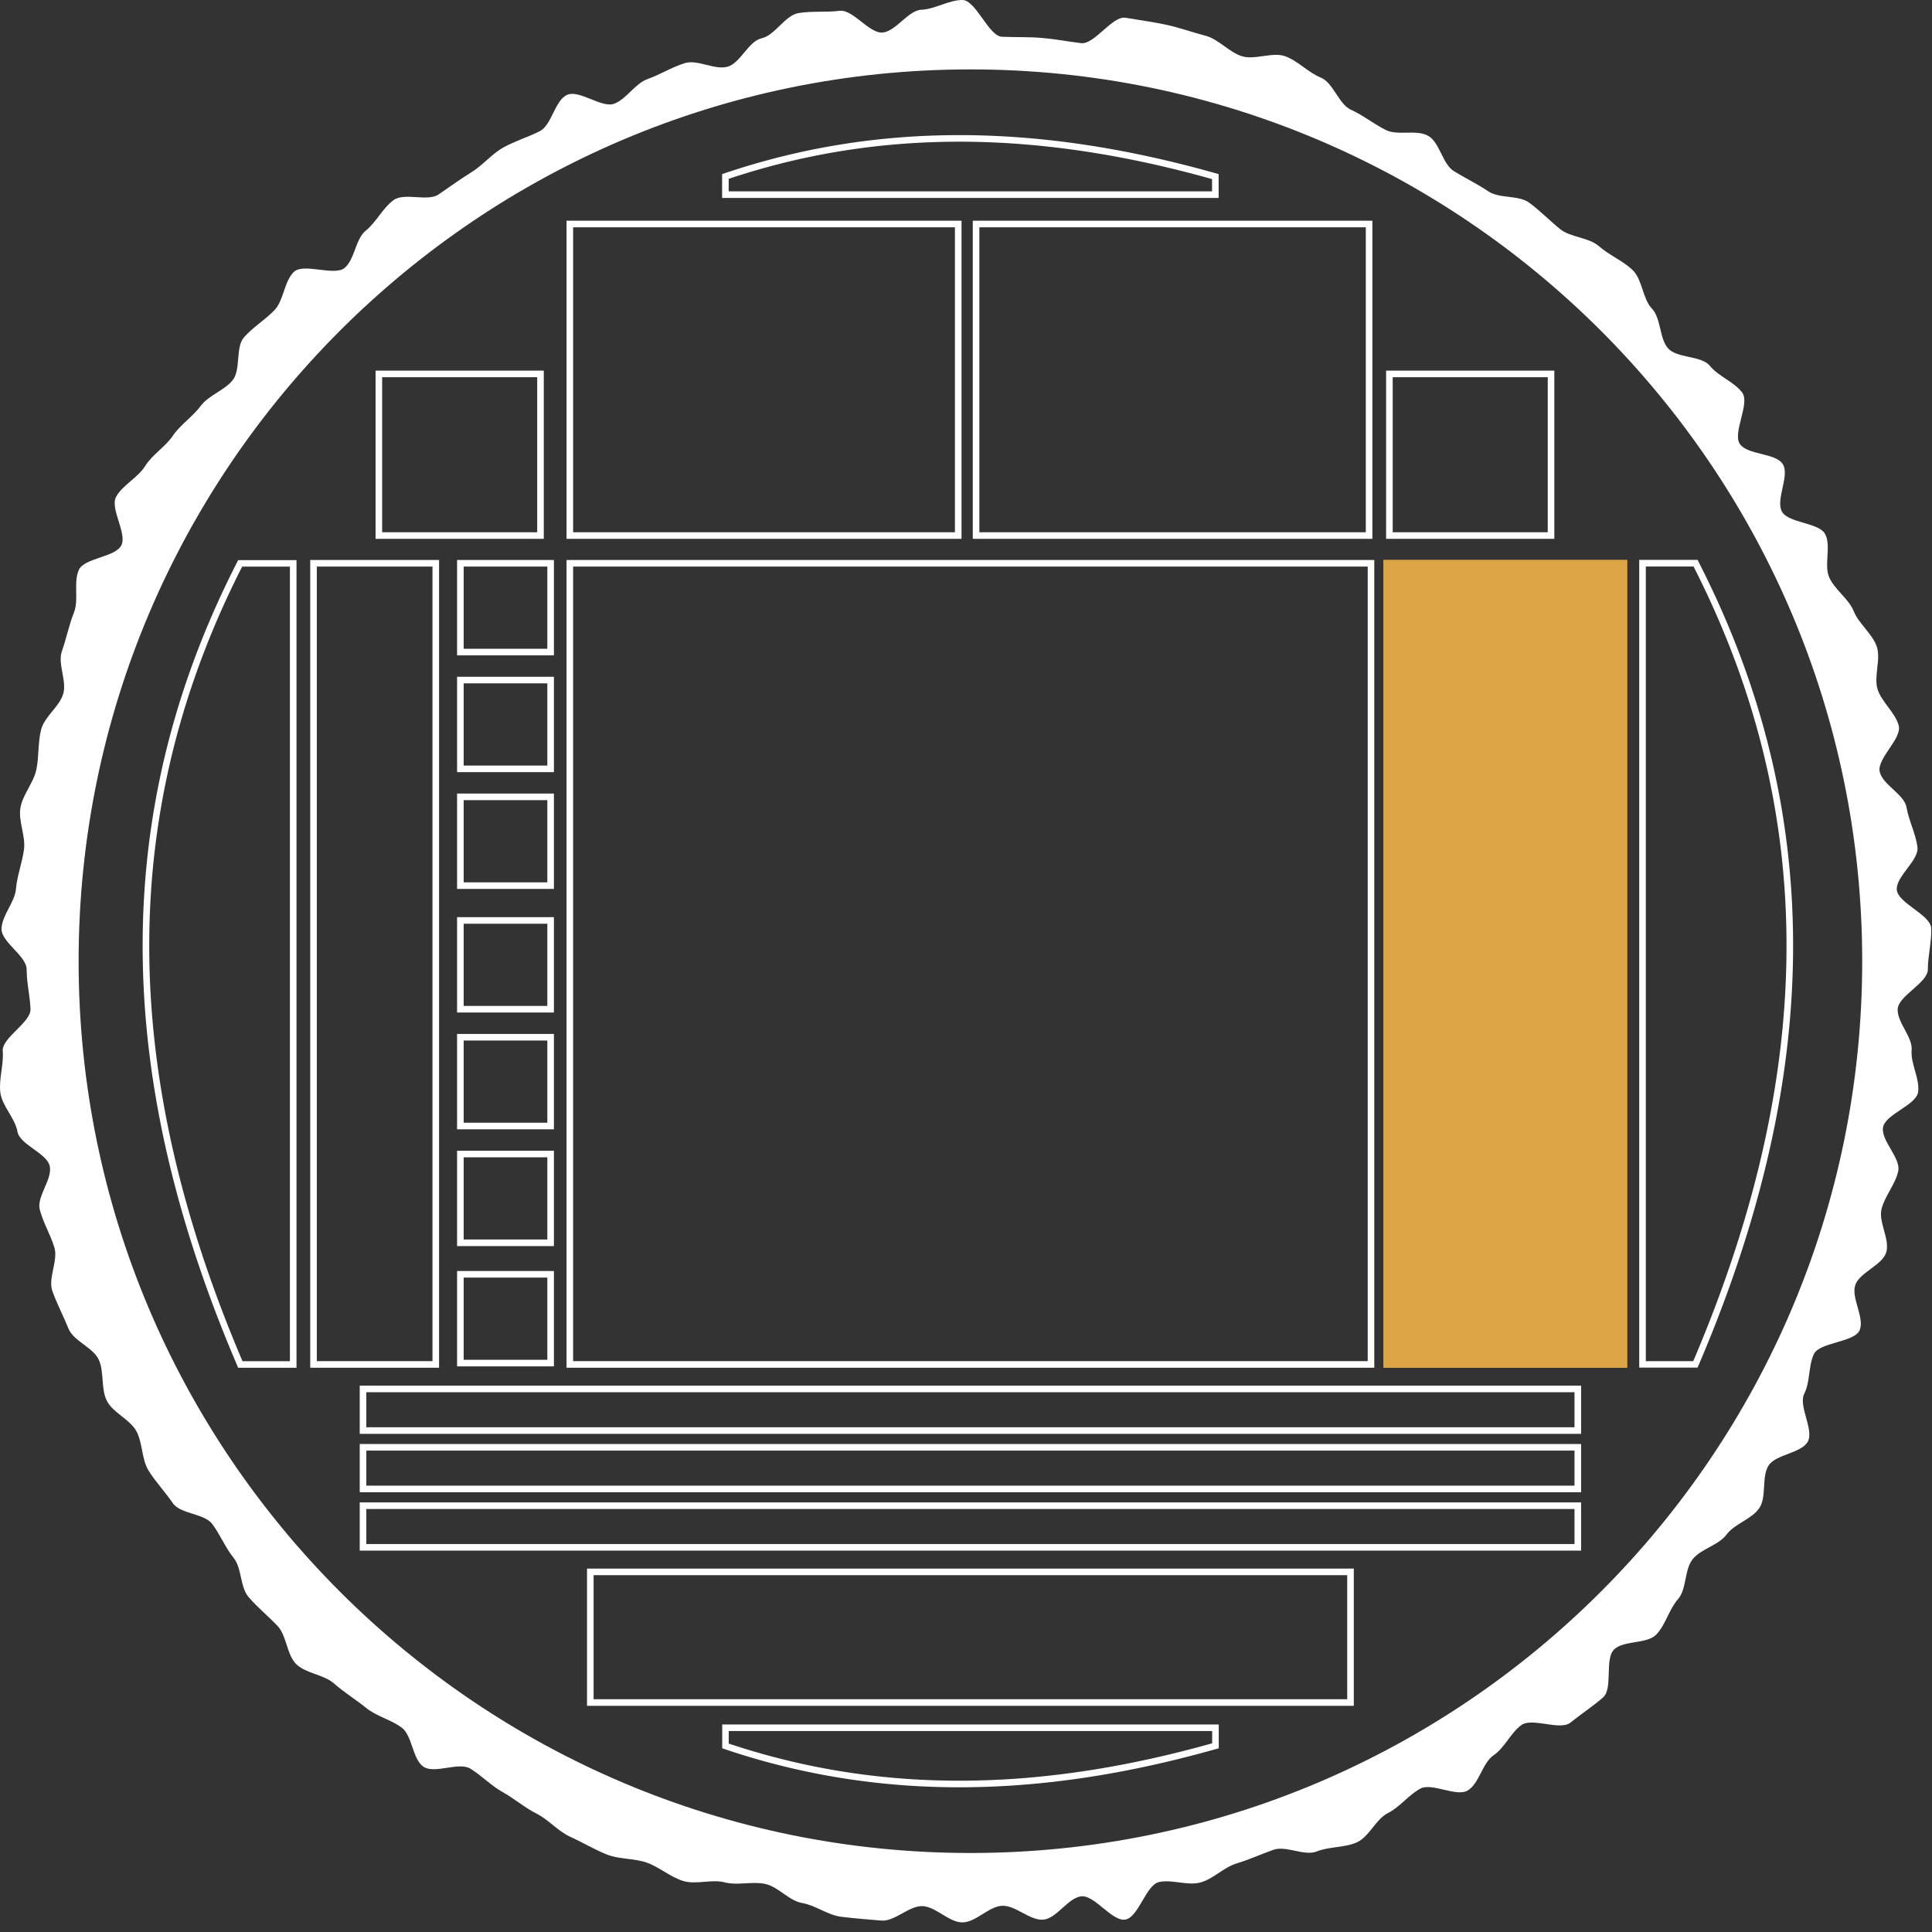 <?xml version="1.0" encoding="UTF-8" standalone="no"?><!DOCTYPE svg PUBLIC "-//W3C//DTD SVG 1.1//EN" "http://www.w3.org/Graphics/SVG/1.1/DTD/svg11.dtd"><svg width="100%" height="100%" viewBox="0 0 154 154" version="1.1" xmlns="http://www.w3.org/2000/svg" xmlns:xlink="http://www.w3.org/1999/xlink" xml:space="preserve" xmlns:serif="http://www.serif.com/" style="fill-rule:evenodd;clip-rule:evenodd;stroke-linejoin:round;stroke-miterlimit:2;"><rect x="0" y="0" width="154" height="154" fill="#333333" stroke="none"/><g><path d="M153.669,77.272c0,1.078 -2.36,2.101 -2.405,3.168c-0.045,1.078 1.202,2.208 1.113,3.273c-0.09,1.074 0.655,2.255 0.52,3.316c-0.135,1.068 -2.621,1.776 -2.8,2.83c-0.181,1.062 1.434,2.445 1.21,3.491c-0.226,1.052 -1.057,1.966 -1.326,3.002c-0.27,1.041 0.683,2.449 0.37,3.473c-0.315,1.029 -2.106,1.587 -2.463,2.596c-0.358,1.014 0.751,2.601 0.351,3.594c-0.401,0.998 -3.22,0.958 -3.662,1.934c-0.443,0.979 -0.279,2.199 -0.762,3.155c-0.485,0.96 0.804,2.877 0.281,3.812c-0.525,0.938 -2.57,1.005 -3.133,1.917c-0.564,0.914 -0.127,2.487 -0.728,3.375c-0.602,0.889 -1.975,1.252 -2.613,2.113c-0.64,0.863 -2.021,1.123 -2.695,1.956c-0.676,0.835 -0.468,2.392 -1.177,3.197c-0.709,0.805 -0.983,2.039 -1.725,2.814c-0.743,0.775 -2.589,0.448 -3.364,1.19c-0.774,0.743 -0.074,3.114 -0.88,3.824c-0.804,0.709 -1.764,1.329 -2.599,2.004c-0.833,0.674 -3.06,-0.434 -3.922,0.205c-0.862,0.638 -1.322,1.805 -2.211,2.408c-0.888,0.601 -1.132,2.231 -2.046,2.794c-0.912,0.563 -2.874,-0.656 -3.812,-0.131c-0.934,0.523 -1.613,1.462 -2.573,1.947c-0.956,0.483 -1.478,1.879 -2.457,2.322c-0.976,0.442 -2.202,0.327 -3.2,0.728c-0.993,0.399 -2.442,-0.489 -3.456,-0.131c-1.009,0.357 -1.937,0.785 -2.966,1.099c-1.023,0.313 -1.834,1.24 -2.875,1.51c-1.036,0.269 -2.221,-0.266 -3.273,-0.04c-1.046,0.224 -1.632,2.813 -2.693,2.993c-1.055,0.18 -2.454,-1.987 -3.523,-1.852c-1.06,0.135 -1.943,1.768 -3.016,1.858c-1.065,0.09 -2.199,-1.15 -3.276,-1.105c-1.068,0.044 -2.094,1.323 -3.173,1.323c-1.077,0 -2.105,-1.25 -3.172,-1.295c-1.078,-0.045 -2.216,1.24 -3.281,1.15c-1.074,-0.09 -2.157,-0.17 -3.218,-0.304c-1.068,-0.135 -2.037,-0.913 -3.091,-1.093c-1.062,-0.18 -1.905,-1.299 -2.951,-1.523c-1.052,-0.226 -2.201,0.143 -3.236,-0.126c-1.042,-0.27 -2.28,0.203 -3.304,-0.11c-1.028,-0.314 -1.893,-1.106 -2.903,-1.463c-1.014,-0.358 -2.198,-0.251 -3.192,-0.651c-0.997,-0.401 -1.929,-0.965 -2.905,-1.407c-0.979,-0.443 -1.721,-1.358 -2.677,-1.841c-0.959,-0.484 -1.77,-1.194 -2.704,-1.717c-0.938,-0.525 -1.677,-1.314 -2.589,-1.876c-0.914,-0.564 -2.844,0.449 -3.732,-0.152c-0.889,-0.602 -0.879,-2.482 -1.74,-3.12c-0.863,-0.64 -2,-0.895 -2.834,-1.57c-0.835,-0.675 -1.757,-1.24 -2.563,-1.949c-0.804,-0.71 -2.22,-0.785 -2.994,-1.527c-0.774,-0.743 -0.765,-2.291 -1.508,-3.065c-0.742,-0.775 -1.574,-1.461 -2.283,-2.267c-0.709,-0.804 -0.539,-2.319 -1.213,-3.154c-0.675,-0.834 -1.057,-1.826 -1.696,-2.688c-0.638,-0.862 -2.551,-0.787 -3.154,-1.677c-0.601,-0.887 -1.368,-1.681 -1.932,-2.595c-0.563,-0.913 -0.456,-2.22 -0.98,-3.157c-0.524,-0.935 -1.858,-1.444 -2.343,-2.403c-0.483,-0.956 -0.197,-2.289 -0.64,-3.268c-0.442,-0.975 -2.015,-1.486 -2.416,-2.483c-0.4,-0.994 -0.93,-1.988 -1.288,-3.001c-0.357,-1.01 0.479,-2.436 0.165,-3.465c-0.313,-1.023 -0.895,-1.975 -1.165,-3.016c-0.269,-1.036 1.019,-2.416 0.794,-3.468c-0.225,-1.046 -2.398,-1.703 -2.579,-2.765c-0.179,-1.054 -1.223,-2.028 -1.359,-3.097c-0.134,-1.06 0.281,-2.234 0.191,-3.308c-0.089,-1.065 2.259,-2.277 2.214,-3.354c-0.045,-1.067 -0.308,-2.079 -0.308,-3.157c0,-1.078 -2.049,-2.187 -2.005,-3.254c0.046,-1.076 1.066,-2.103 1.155,-3.168c0.09,-1.074 0.505,-2.098 0.64,-3.158c0.135,-1.069 -0.465,-2.242 -0.286,-3.296c0.181,-1.061 1.042,-1.989 1.267,-3.035c0.225,-1.052 0.116,-2.175 0.385,-3.21c0.27,-1.042 1.443,-1.807 1.756,-2.831c0.315,-1.028 -0.459,-2.4 -0.103,-3.409c0.358,-1.014 0.566,-2.101 0.965,-3.094c0.401,-0.998 -0.059,-2.406 0.383,-3.382c0.443,-0.979 2.906,-1.007 3.389,-1.964c0.484,-0.959 -0.934,-2.945 -0.41,-3.881c0.525,-0.937 1.739,-1.52 2.302,-2.432c0.564,-0.914 1.613,-1.535 2.214,-2.423c0.602,-0.889 1.578,-1.508 2.216,-2.37c0.639,-0.863 1.878,-1.225 2.552,-2.059c0.675,-0.834 0.202,-2.621 0.911,-3.426c0.71,-0.805 1.683,-1.386 2.425,-2.16c0.743,-0.775 0.77,-2.305 1.545,-3.047c0.774,-0.743 3.258,0.378 4.064,-0.331c0.805,-0.709 0.837,-2.288 1.672,-2.962c0.834,-0.675 1.34,-1.785 2.203,-2.424c0.862,-0.638 2.71,0.144 3.599,-0.458c0.888,-0.601 1.709,-1.21 2.623,-1.774c0.912,-0.564 1.594,-1.439 2.531,-1.964c0.935,-0.523 1.95,-0.818 2.909,-1.303c0.956,-0.483 1.196,-2.452 2.175,-2.895c0.976,-0.442 2.782,1.099 3.78,0.698c0.993,-0.399 1.638,-1.606 2.652,-1.964c1.01,-0.357 1.926,-0.949 2.954,-1.263c1.024,-0.313 2.347,0.56 3.388,0.29c1.035,-0.269 1.686,-2.047 2.738,-2.273c1.046,-0.224 1.866,-1.825 2.928,-2.005c1.054,-0.18 2.217,-0.049 3.285,-0.184c1.06,-0.135 2.352,1.822 3.426,1.732c1.065,-0.09 2.032,-1.773 3.109,-1.818c1.067,-0.045 2.172,-0.775 3.249,-0.775c1.079,0 2.093,2.887 3.16,2.931c1.077,0.046 2.098,0.001 3.163,0.091c1.074,0.09 2.075,0.284 3.136,0.418c1.068,0.136 2.495,-2.202 3.549,-2.023c1.061,0.182 2.177,0.327 3.222,0.552c1.053,0.225 2.115,0.61 3.15,0.879c1.042,0.27 1.889,1.324 2.913,1.637c1.029,0.314 2.418,-0.362 3.428,-0.006c1.014,0.359 1.852,1.306 2.846,1.705c0.997,0.401 1.432,2.123 2.408,2.564c0.979,0.444 1.807,1.125 2.763,1.608c0.96,0.484 2.449,-0.058 3.384,0.466c0.938,0.524 1.144,2.256 2.057,2.819c0.914,0.564 1.853,1.008 2.74,1.609c0.889,0.602 2.415,0.276 3.277,0.914c0.863,0.64 1.619,1.423 2.453,2.097c0.835,0.675 2.286,0.653 3.091,1.362c0.805,0.709 1.914,1.162 2.689,1.905c0.775,0.743 0.792,2.294 1.534,3.069c0.743,0.774 0.58,2.365 1.289,3.17c0.709,0.805 2.659,0.561 3.334,1.396c0.674,0.834 1.939,1.272 2.578,2.135c0.638,0.862 -0.792,3.202 -0.19,4.091c0.601,0.888 2.863,0.702 3.427,1.616c0.563,0.913 -0.597,2.839 -0.072,3.776c0.524,0.935 2.971,0.853 3.455,1.812c0.483,0.957 -0.124,2.465 0.319,3.444c0.442,0.976 1.548,1.688 1.949,2.685c0.399,0.993 1.471,1.786 1.83,2.8c0.356,1.009 -0.247,2.381 0.067,3.41c0.314,1.023 1.419,1.865 1.689,2.906c0.27,1.036 -1.743,2.621 -1.517,3.673c0.224,1.046 1.961,1.794 2.141,2.855c0.18,1.054 0.733,2.088 0.869,3.157c0.134,1.06 -1.736,2.334 -1.646,3.407c0.09,1.065 2.697,1.985 2.742,3.061c0.045,1.068 -0.268,2.203 -0.268,3.281Zm-76.317,-71.74c39.233,0 71.085,31.852 71.085,71.085c0,39.233 -31.852,71.085 -71.085,71.085c-39.233,0 -71.085,-31.852 -71.085,-71.085c0,-39.233 31.852,-71.085 71.085,-71.085Z" style="fill:#fff;"/><path d="M109.545,109.022l-64.386,0l0,-64.385l64.386,0l0,64.385Zm-63.861,-63.86l0,63.335l63.336,0l0,-63.335l-63.336,0Z" style="fill:#fff;"/><path d="M126.03,114.292l-97.356,0l0,-3.844l97.356,0l0,3.844Zm-96.831,-3.319l0,2.794l96.306,0l0,-2.794l-96.306,0Z" style="fill:#fff;"/><path d="M126.03,118.946l-97.356,0l0,-3.844l97.356,0l0,3.844Zm-96.831,-3.319l0,2.794l96.306,0l0,-2.794l-96.306,0Z" style="fill:#fff;"/><path d="M126.03,123.6l-97.356,0l0,-3.843l97.356,0l0,3.843Zm-96.831,-3.318l0,2.793l96.306,0l0,-2.793l-96.306,0Z" style="fill:#fff;"/><path d="M107.912,135.971l-61.121,0l0,-10.939l61.121,0l0,10.939Zm-60.596,-10.414l0,9.889l60.071,0l0,-9.889l-60.071,0Z" style="fill:#fff;"/><path d="M76.643,42.951l-31.484,0l0,-25.358l31.484,0l0,25.358Zm-30.959,-24.833l0,24.308l30.434,0l0,-24.308l-30.434,0Z" style="fill:#fff;"/><path d="M109.393,42.951l-31.852,0l0,-25.358l31.852,0l0,25.358Zm-31.327,-24.833l0,24.308l30.802,0l0,-24.308l-30.802,0Z" style="fill:#fff;"/><rect x="110.278" y="44.637" width="19.423" height="64.385" style="fill:#dda446;"/><path d="M129.701,109.022l-19.423,0l0,-64.385l19.423,0l0,64.385Zm-18.898,-63.86l0,63.335l18.373,0l0,-63.335l-18.373,0Z" style="fill:#dda446;"/><path d="M34.998,109.022l-10.269,0l0,-64.385l10.269,0l0,64.385Zm-9.744,-63.86l0,63.335l9.219,0l0,-63.335l-9.219,0Z" style="fill:#fff;"/><path d="M44.153,52.239l-7.719,0l0,-7.602l7.719,0l0,7.602Zm-7.194,-7.077l0,6.552l6.669,0l0,-6.552l-6.669,0Z" style="fill:#fff;"/><path d="M44.153,61.548l-7.719,0l0,-7.602l7.719,0l0,7.602Zm-7.194,-7.077l0,6.552l6.669,0l0,-6.552l-6.669,0Z" style="fill:#fff;"/><path d="M44.153,70.856l-7.719,0l0,-7.601l7.719,0l0,7.601Zm-7.194,-7.076l0,6.551l6.669,0l0,-6.551l-6.669,0Z" style="fill:#fff;"/><path d="M44.153,80.708l-7.719,0l0,-7.602l7.719,0l0,7.602Zm-7.194,-7.077l0,6.552l6.669,0l0,-6.552l-6.669,0Z" style="fill:#fff;"/><path d="M44.153,90.017l-7.719,0l0,-7.602l7.719,0l0,7.602Zm-7.194,-7.077l0,6.552l6.669,0l0,-6.552l-6.669,0Z" style="fill:#fff;"/><path d="M44.153,99.326l-7.719,0l0,-7.602l7.719,0l0,7.602Zm-7.194,-7.077l0,6.552l6.669,0l0,-6.552l-6.669,0Z" style="fill:#fff;"/><path d="M44.153,108.914l-7.719,0l0,-7.602l7.719,0l0,7.602Zm-7.194,-7.077l0,6.552l6.669,0l0,-6.552l-6.669,0Z" style="fill:#fff;"/><path d="M23.634,109.022l-4.651,0l-0.107,-0.251l-0.107,-0.252l-0.106,-0.251l-0.106,-0.252l-0.105,-0.251l-0.104,-0.252l-0.104,-0.251l-0.103,-0.252l-0.102,-0.251l-0.101,-0.252l-0.101,-0.251l-0.1,-0.252l-0.1,-0.251l-0.098,-0.252l-0.098,-0.251l-0.098,-0.252l-0.096,-0.251l-0.096,-0.252l-0.095,-0.251l-0.095,-0.252l-0.093,-0.251l-0.093,-0.252l-0.093,-0.251l-0.091,-0.252l-0.091,-0.251l-0.09,-0.252l-0.089,-0.251l-0.089,-0.252l-0.088,-0.251l-0.087,-0.252l-0.087,-0.251l-0.085,-0.252l-0.085,-0.251l-0.085,-0.252l-0.083,-0.251l-0.083,-0.252l-0.082,-0.251l-0.081,-0.252l-0.081,-0.251l-0.079,-0.252l-0.079,-0.251l-0.079,-0.252l-0.077,-0.251l-0.077,-0.252l-0.076,-0.251l-0.075,-0.252l-0.074,-0.251l-0.074,-0.252l-0.073,-0.251l-0.072,-0.252l-0.071,-0.251l-0.071,-0.252l-0.07,-0.251l-0.069,-0.252l-0.068,-0.251l-0.067,-0.252l-0.067,-0.251l-0.066,-0.252l-0.065,-0.251l-0.064,-0.252l-0.064,-0.251l-0.062,-0.252l-0.062,-0.251l-0.061,-0.252l-0.061,-0.251l-0.059,-0.252l-0.059,-0.251l-0.058,-0.252l-0.057,-0.251l-0.056,-0.252l-0.056,-0.251l-0.054,-0.252l-0.054,-0.251l-0.053,-0.252l-0.052,-0.251l-0.052,-0.252l-0.05,-0.252l-0.05,-0.251l-0.049,-0.252l-0.048,-0.251l-0.047,-0.252l-0.046,-0.251l-0.046,-0.252l-0.044,-0.251l-0.044,-0.252l-0.043,-0.251l-0.042,-0.252l-0.042,-0.251l-0.04,-0.252l-0.04,-0.251l-0.039,-0.252l-0.038,-0.251l-0.037,-0.252l-0.036,-0.251l-0.035,-0.252l-0.035,-0.251l-0.033,-0.252l-0.033,-0.251l-0.032,-0.252l-0.031,-0.251l-0.03,-0.252l-0.029,-0.251l-0.029,-0.252l-0.027,-0.251l-0.027,-0.252l-0.025,-0.251l-0.025,-0.252l-0.024,-0.251l-0.023,-0.252l-0.022,-0.251l-0.022,-0.252l-0.02,-0.251l-0.02,-0.252l-0.018,-0.251l-0.018,-0.252l-0.017,-0.251l-0.016,-0.252l-0.015,-0.251l-0.014,-0.252l-0.013,-0.251l-0.012,-0.252l-0.011,-0.251l-0.011,-0.252l-0.009,-0.251l-0.009,-0.252l-0.008,-0.251l-0.006,-0.252l-0.006,-0.251l-0.005,-0.252l-0.004,-0.251l-0.003,-0.252l-0.002,-0.251l-0.001,-0.252l-0.001,-0.251l0.001,-0.252l0.002,-0.251l0.002,-0.252l0.004,-0.251l0.004,-0.252l0.006,-0.251l0.006,-0.252l0.007,-0.251l0.009,-0.252l0.009,-0.251l0.01,-0.252l0.011,-0.251l0.013,-0.252l0.013,-0.251l0.014,-0.252l0.015,-0.251l0.016,-0.252l0.017,-0.251l0.018,-0.252l0.019,-0.251l0.019,-0.252l0.021,-0.251l0.022,-0.252l0.023,-0.251l0.024,-0.252l0.025,-0.251l0.026,-0.252l0.026,-0.251l0.028,-0.252l0.029,-0.251l0.03,-0.252l0.031,-0.251l0.031,-0.252l0.033,-0.251l0.034,-0.252l0.035,-0.252l0.036,-0.251l0.036,-0.252l0.038,-0.251l0.039,-0.252l0.04,-0.251l0.041,-0.252l0.042,-0.251l0.043,-0.252l0.044,-0.251l0.045,-0.252l0.046,-0.251l0.047,-0.252l0.048,-0.251l0.049,-0.252l0.05,-0.251l0.052,-0.252l0.052,-0.251l0.053,-0.252l0.054,-0.251l0.056,-0.252l0.056,-0.251l0.058,-0.252l0.058,-0.251l0.06,-0.252l0.061,-0.251l0.061,-0.252l0.063,-0.251l0.064,-0.252l0.065,-0.251l0.066,-0.252l0.067,-0.251l0.068,-0.252l0.069,-0.251l0.07,-0.252l0.072,-0.251l0.072,-0.252l0.074,-0.251l0.074,-0.252l0.076,-0.251l0.077,-0.252l0.077,-0.251l0.079,-0.252l0.08,-0.251l0.081,-0.252l0.083,-0.251l0.083,-0.252l0.084,-0.251l0.086,-0.252l0.087,-0.251l0.087,-0.252l0.089,-0.251l0.09,-0.252l0.091,-0.251l0.092,-0.252l0.094,-0.251l0.094,-0.252l0.095,-0.251l0.097,-0.252l0.098,-0.251l0.099,-0.252l0.1,-0.251l0.101,-0.252l0.102,-0.251l0.104,-0.252l0.104,-0.251l0.106,-0.252l0.107,-0.251l0.108,-0.252l0.109,-0.251l0.11,-0.252l0.111,-0.251l0.113,-0.252l0.114,-0.251l0.114,-0.252l0.116,-0.251l0.118,-0.252l0.118,-0.251l0.119,-0.252l0.121,-0.251l0.122,-0.252l0.123,-0.251l0.124,-0.252l0.125,-0.251l0.127,-0.252l0.128,-0.251l0.128,-0.252l4.651,0l0,64.385Zm-4.329,-63.86l-0.11,0.215l-0.125,0.25l-0.125,0.249l-0.123,0.25l-0.122,0.25l-0.121,0.25l-0.12,0.249l-0.118,0.25l-0.118,0.25l-0.116,0.249l-0.115,0.25l-0.114,0.25l-0.113,0.249l-0.112,0.25l-0.111,0.25l-0.109,0.249l-0.108,0.25l-0.108,0.25l-0.106,0.249l-0.104,0.25l-0.104,0.25l-0.103,0.249l-0.101,0.25l-0.101,0.25l-0.099,0.249l-0.098,0.25l-0.097,0.249l-0.096,0.25l-0.095,0.25l-0.094,0.249l-0.092,0.25l-0.092,0.249l-0.09,0.25l-0.089,0.25l-0.088,0.249l-0.087,0.25l-0.086,0.249l-0.085,0.25l-0.084,0.249l-0.083,0.25l-0.081,0.249l-0.081,0.25l-0.079,0.249l-0.078,0.25l-0.078,0.25l-0.076,0.249l-0.075,0.25l-0.074,0.249l-0.073,0.25l-0.071,0.249l-0.071,0.25l-0.07,0.249l-0.069,0.25l-0.067,0.249l-0.067,0.25l-0.065,0.249l-0.064,0.25l-0.064,0.249l-0.062,0.249l-0.061,0.25l-0.06,0.249l-0.06,0.25l-0.058,0.249l-0.057,0.25l-0.056,0.249l-0.055,0.25l-0.053,0.249l-0.053,0.25l-0.052,0.249l-0.051,0.25l-0.05,0.249l-0.048,0.25l-0.048,0.249l-0.047,0.249l-0.046,0.25l-0.044,0.249l-0.044,0.25l-0.042,0.249l-0.042,0.25l-0.041,0.249l-0.039,0.25l-0.039,0.249l-0.037,0.25l-0.037,0.249l-0.035,0.25l-0.035,0.249l-0.033,0.249l-0.033,0.25l-0.031,0.249l-0.031,0.25l-0.03,0.249l-0.028,0.25l-0.028,0.249l-0.026,0.25l-0.026,0.249l-0.025,0.25l-0.023,0.249l-0.023,0.25l-0.022,0.249l-0.02,0.25l-0.02,0.249l-0.019,0.249l-0.018,0.25l-0.016,0.249l-0.016,0.25l-0.015,0.249l-0.014,0.25l-0.013,0.249l-0.012,0.25l-0.011,0.249l-0.01,0.25l-0.01,0.249l-0.008,0.25l-0.007,0.249l-0.006,0.25l-0.006,0.25l-0.004,0.249l-0.004,0.25l-0.002,0.249l-0.002,0.25l-0.001,0.249l0.001,0.25l0.001,0.249l0.002,0.25l0.003,0.249l0.004,0.25l0.005,0.25l0.005,0.249l0.007,0.25l0.008,0.249l0.008,0.25l0.01,0.249l0.01,0.25l0.011,0.25l0.012,0.249l0.014,0.25l0.014,0.249l0.014,0.25l0.016,0.25l0.017,0.249l0.017,0.25l0.019,0.25l0.019,0.249l0.021,0.25l0.021,0.25l0.022,0.249l0.023,0.25l0.023,0.25l0.025,0.249l0.026,0.25l0.026,0.25l0.027,0.249l0.028,0.25l0.03,0.25l0.029,0.25l0.031,0.249l0.032,0.25l0.032,0.25l0.034,0.249l0.034,0.25l0.035,0.25l0.036,0.25l0.037,0.25l0.037,0.249l0.039,0.25l0.039,0.25l0.04,0.25l0.041,0.249l0.042,0.25l0.043,0.25l0.044,0.25l0.044,0.25l0.045,0.25l0.046,0.249l0.047,0.25l0.048,0.25l0.048,0.25l0.05,0.25l0.05,0.25l0.051,0.25l0.052,0.25l0.053,0.249l0.053,0.25l0.054,0.25l0.055,0.25l0.056,0.25l0.057,0.25l0.057,0.25l0.059,0.25l0.059,0.25l0.06,0.25l0.061,0.25l0.061,0.25l0.062,0.25l0.064,0.25l0.063,0.25l0.065,0.25l0.066,0.25l0.066,0.25l0.067,0.25l0.068,0.25l0.068,0.25l0.07,0.25l0.07,0.25l0.071,0.25l0.072,0.25l0.072,0.25l0.073,0.25l0.074,0.25l0.075,0.251l0.076,0.25l0.076,0.25l0.077,0.25l0.078,0.25l0.078,0.25l0.08,0.25l0.08,0.25l0.081,0.251l0.081,0.25l0.082,0.25l0.083,0.25l0.084,0.25l0.085,0.251l0.085,0.25l0.086,0.25l0.087,0.25l0.087,0.25l0.088,0.251l0.089,0.25l0.09,0.25l0.09,0.25l0.092,0.251l0.091,0.25l0.093,0.25l0.093,0.25l0.094,0.251l0.095,0.25l0.095,0.25l0.096,0.251l0.097,0.25l0.098,0.25l0.098,0.25l0.099,0.251l0.099,0.25l0.101,0.25l0.101,0.251l0.101,0.25l0.103,0.251l0.103,0.25l0.104,0.25l0.104,0.251l0.105,0.25l0.106,0.25l0.078,0.183l3.779,0l0,-63.335l-3.804,0Z" style="fill:#fff;"/><path d="M97.141,139.356l-0.309,0.088l-0.309,0.086l-0.309,0.085l-0.31,0.085l-0.309,0.083l-0.309,0.082l-0.309,0.081l-0.309,0.079l-0.31,0.079l-0.309,0.077l-0.309,0.077l-0.309,0.075l-0.309,0.074l-0.31,0.072l-0.309,0.072l-0.309,0.07l-0.309,0.069l-0.309,0.068l-0.31,0.067l-0.309,0.065l-0.309,0.064l-0.309,0.063l-0.31,0.062l-0.309,0.061l-0.309,0.059l-0.309,0.058l-0.309,0.056l-0.31,0.056l-0.309,0.054l-0.309,0.053l-0.309,0.051l-0.309,0.05l-0.31,0.049l-0.309,0.048l-0.309,0.046l-0.309,0.045l-0.309,0.044l-0.31,0.042l-0.309,0.041l-0.309,0.039l-0.309,0.039l-0.309,0.037l-0.31,0.035l-0.309,0.034l-0.309,0.033l-0.309,0.031l-0.31,0.03l-0.309,0.028l-0.309,0.028l-0.309,0.025l-0.309,0.024l-0.31,0.023l-0.309,0.022l-0.309,0.02l-0.309,0.018l-0.309,0.017l-0.31,0.016l-0.309,0.014l-0.309,0.012l-0.309,0.011l-0.309,0.01l-0.31,0.008l-0.309,0.007l-0.309,0.005l-0.309,0.004l-0.31,0.002l-0.309,0l-0.309,-0.001l-0.309,-0.002l-0.309,-0.004l-0.31,-0.006l-0.309,-0.007l-0.309,-0.009l-0.309,-0.01l-0.309,-0.012l-0.31,-0.013l-0.309,-0.015l-0.309,-0.017l-0.309,-0.018l-0.309,-0.02l-0.31,-0.022l-0.309,-0.023l-0.309,-0.025l-0.309,-0.026l-0.31,-0.028l-0.309,-0.03l-0.309,-0.031l-0.309,-0.033l-0.309,-0.035l-0.31,-0.036l-0.309,-0.038l-0.309,-0.04l-0.309,-0.041l-0.309,-0.043l-0.31,-0.045l-0.309,-0.046l-0.309,-0.049l-0.309,-0.05l-0.309,-0.051l-0.31,-0.054l-0.309,-0.055l-0.309,-0.057l-0.309,-0.059l-0.31,-0.06l-0.309,-0.062l-0.309,-0.064l-0.309,-0.066l-0.309,-0.068l-0.31,-0.069l-0.309,-0.071l-0.309,-0.073l-0.309,-0.075l-0.309,-0.077l-0.31,-0.078l-0.309,-0.08l-0.309,-0.082l-0.309,-0.084l-0.309,-0.086l-0.31,-0.088l-0.309,-0.09l-0.309,-0.091l-0.309,-0.093l-0.31,-0.096l-0.309,-0.097l-0.309,-0.099l-0.309,-0.101l-0.309,-0.102l-0.31,-0.105l0,-1.899l39.579,0l0,1.899Zm-39.054,-1.374l0,0.997l0.258,0.086l0.307,0.1l0.306,0.098l0.306,0.096l0.307,0.094l0.306,0.093l0.307,0.091l0.306,0.088l0.306,0.087l0.307,0.085l0.306,0.083l0.307,0.082l0.306,0.079l0.306,0.078l0.307,0.076l0.306,0.074l0.306,0.073l0.307,0.07l0.306,0.069l0.307,0.067l0.306,0.065l0.306,0.063l0.307,0.062l0.306,0.06l0.306,0.058l0.307,0.056l0.306,0.055l0.307,0.053l0.306,0.051l0.306,0.05l0.307,0.048l0.306,0.046l0.306,0.044l0.307,0.043l0.306,0.041l0.307,0.039l0.306,0.038l0.307,0.036l0.306,0.034l0.306,0.033l0.307,0.031l0.306,0.029l0.307,0.028l0.306,0.026l0.307,0.025l0.306,0.023l0.307,0.021l0.306,0.02l0.307,0.018l0.306,0.016l0.307,0.015l0.306,0.014l0.307,0.011l0.306,0.011l0.307,0.008l0.306,0.007l0.307,0.006l0.306,0.004l0.307,0.002l0.307,0.001l0.306,0l0.307,-0.002l0.306,-0.004l0.307,-0.005l0.307,-0.007l0.306,-0.008l0.307,-0.009l0.307,-0.011l0.306,-0.013l0.307,-0.014l0.307,-0.015l0.307,-0.017l0.306,-0.018l0.307,-0.02l0.307,-0.021l0.307,-0.023l0.307,-0.024l0.306,-0.026l0.307,-0.026l0.307,-0.029l0.307,-0.029l0.307,-0.031l0.307,-0.033l0.307,-0.034l0.307,-0.035l0.306,-0.036l0.307,-0.038l0.307,-0.04l0.307,-0.04l0.307,-0.042l0.307,-0.044l0.307,-0.044l0.307,-0.046l0.307,-0.047l0.308,-0.049l0.307,-0.05l0.307,-0.051l0.307,-0.052l0.307,-0.054l0.307,-0.055l0.307,-0.057l0.307,-0.057l0.308,-0.059l0.307,-0.06l0.307,-0.061l0.307,-0.063l0.307,-0.064l0.308,-0.065l0.307,-0.066l0.307,-0.067l0.308,-0.069l0.307,-0.07l0.307,-0.071l0.308,-0.072l0.307,-0.074l0.307,-0.074l0.308,-0.076l0.307,-0.077l0.307,-0.078l0.308,-0.079l0.307,-0.081l0.308,-0.081l0.307,-0.083l0.308,-0.084l0.307,-0.085l0.234,-0.065l0,-0.977l-38.529,0Z" style="fill:#fff;"/><path d="M76.733,10.77l0.31,0.002l0.309,0.004l0.309,0.005l0.309,0.007l0.31,0.008l0.309,0.01l0.309,0.011l0.309,0.012l0.309,0.014l0.31,0.016l0.309,0.017l0.309,0.018l0.309,0.02l0.309,0.022l0.31,0.023l0.309,0.024l0.309,0.026l0.309,0.027l0.309,0.028l0.31,0.03l0.309,0.031l0.309,0.033l0.309,0.034l0.31,0.036l0.309,0.036l0.309,0.039l0.309,0.039l0.309,0.041l0.31,0.042l0.309,0.044l0.309,0.045l0.309,0.046l0.309,0.048l0.31,0.049l0.309,0.05l0.309,0.051l0.309,0.053l0.309,0.054l0.31,0.056l0.309,0.056l0.309,0.058l0.309,0.06l0.309,0.06l0.31,0.062l0.309,0.063l0.309,0.064l0.309,0.065l0.31,0.067l0.309,0.068l0.309,0.069l0.309,0.07l0.309,0.072l0.31,0.072l0.309,0.074l0.309,0.075l0.309,0.077l0.309,0.077l0.31,0.079l0.309,0.079l0.309,0.081l0.309,0.082l0.309,0.083l0.31,0.085l0.309,0.085l0.309,0.087l0.309,0.087l0,1.899l-39.579,0l0,-1.899l0.31,-0.105l0.309,-0.102l0.309,-0.101l0.309,-0.099l0.309,-0.097l0.31,-0.096l0.309,-0.093l0.309,-0.091l0.309,-0.09l0.31,-0.088l0.309,-0.085l0.309,-0.084l0.309,-0.083l0.309,-0.08l0.31,-0.078l0.309,-0.077l0.309,-0.075l0.309,-0.073l0.309,-0.071l0.31,-0.069l0.309,-0.068l0.309,-0.066l0.309,-0.064l0.309,-0.062l0.31,-0.06l0.309,-0.059l0.309,-0.057l0.309,-0.055l0.31,-0.054l0.309,-0.051l0.309,-0.05l0.309,-0.049l0.309,-0.046l0.31,-0.045l0.309,-0.043l0.309,-0.041l0.309,-0.04l0.309,-0.038l0.31,-0.036l0.309,-0.035l0.309,-0.033l0.309,-0.031l0.309,-0.03l0.31,-0.028l0.309,-0.026l0.309,-0.025l0.309,-0.023l0.31,-0.022l0.309,-0.02l0.309,-0.018l0.309,-0.017l0.309,-0.015l0.31,-0.013l0.309,-0.012l0.309,-0.01l0.309,-0.009l0.309,-0.007l0.31,-0.006l0.309,-0.004l0.309,-0.002l0.309,-0.001l0.309,0Zm-0.615,0.526l-0.307,0.002l-0.306,0.004l-0.307,0.006l-0.306,0.007l-0.307,0.009l-0.306,0.01l-0.307,0.011l-0.306,0.014l-0.307,0.015l-0.306,0.016l-0.307,0.018l-0.306,0.02l-0.307,0.021l-0.306,0.023l-0.307,0.025l-0.306,0.026l-0.307,0.028l-0.306,0.029l-0.307,0.031l-0.306,0.033l-0.306,0.034l-0.307,0.036l-0.306,0.038l-0.307,0.039l-0.306,0.041l-0.307,0.043l-0.306,0.044l-0.306,0.046l-0.307,0.048l-0.306,0.05l-0.306,0.051l-0.307,0.053l-0.306,0.055l-0.307,0.056l-0.306,0.058l-0.306,0.06l-0.307,0.062l-0.306,0.063l-0.306,0.065l-0.307,0.067l-0.306,0.069l-0.307,0.071l-0.306,0.072l-0.306,0.074l-0.307,0.076l-0.306,0.078l-0.306,0.079l-0.307,0.082l-0.306,0.083l-0.307,0.085l-0.306,0.087l-0.306,0.089l-0.307,0.09l-0.306,0.093l-0.307,0.094l-0.306,0.096l-0.306,0.098l-0.307,0.1l-0.258,0.086l0,0.997l38.529,0l0,-0.977l-0.234,-0.065l-0.307,-0.085l-0.308,-0.084l-0.307,-0.083l-0.308,-0.081l-0.307,-0.081l-0.308,-0.079l-0.307,-0.078l-0.307,-0.077l-0.308,-0.076l-0.307,-0.074l-0.307,-0.074l-0.308,-0.072l-0.307,-0.071l-0.307,-0.07l-0.308,-0.069l-0.307,-0.067l-0.307,-0.066l-0.308,-0.065l-0.307,-0.064l-0.307,-0.063l-0.307,-0.061l-0.307,-0.06l-0.308,-0.059l-0.307,-0.057l-0.307,-0.057l-0.307,-0.055l-0.307,-0.053l-0.307,-0.053l-0.307,-0.051l-0.307,-0.05l-0.308,-0.049l-0.307,-0.047l-0.307,-0.046l-0.307,-0.044l-0.307,-0.044l-0.307,-0.042l-0.307,-0.04l-0.307,-0.04l-0.307,-0.037l-0.306,-0.037l-0.307,-0.035l-0.307,-0.034l-0.307,-0.032l-0.307,-0.032l-0.307,-0.029l-0.307,-0.029l-0.307,-0.026l-0.306,-0.026l-0.307,-0.024l-0.307,-0.023l-0.307,-0.021l-0.307,-0.02l-0.306,-0.018l-0.307,-0.017l-0.307,-0.015l-0.307,-0.014l-0.306,-0.013l-0.307,-0.011l-0.307,-0.009l-0.306,-0.008l-0.307,-0.007l-0.307,-0.005l-0.306,-0.004l-0.307,-0.002l-0.306,0l-0.307,0.001Z" style="fill:#fff;"/><path d="M135.444,44.889l0.128,0.251l0.126,0.252l0.125,0.251l0.125,0.252l0.123,0.251l0.121,0.252l0.121,0.251l0.119,0.252l0.119,0.251l0.117,0.252l0.116,0.251l0.115,0.252l0.114,0.251l0.112,0.252l0.112,0.251l0.11,0.252l0.109,0.251l0.108,0.252l0.107,0.251l0.105,0.252l0.105,0.251l0.103,0.252l0.103,0.251l0.101,0.252l0.1,0.251l0.099,0.252l0.097,0.251l0.097,0.252l0.096,0.251l0.094,0.252l0.093,0.251l0.092,0.252l0.091,0.251l0.09,0.252l0.089,0.251l0.088,0.252l0.087,0.251l0.085,0.252l0.084,0.251l0.084,0.252l0.082,0.251l0.081,0.252l0.08,0.251l0.079,0.252l0.078,0.251l0.077,0.252l0.075,0.251l0.075,0.252l0.073,0.251l0.073,0.252l0.071,0.251l0.07,0.252l0.07,0.251l0.068,0.252l0.067,0.251l0.066,0.252l0.065,0.251l0.063,0.252l0.063,0.251l0.062,0.252l0.061,0.251l0.059,0.252l0.059,0.251l0.057,0.252l0.057,0.251l0.055,0.252l0.054,0.251l0.054,0.252l0.052,0.251l0.051,0.252l0.05,0.251l0.049,0.252l0.049,0.251l0.047,0.252l0.046,0.251l0.045,0.252l0.044,0.251l0.043,0.252l0.041,0.251l0.041,0.252l0.04,0.251l0.039,0.252l0.038,0.251l0.037,0.252l0.036,0.251l0.035,0.252l0.033,0.252l0.033,0.251l0.032,0.252l0.031,0.251l0.03,0.252l0.028,0.251l0.028,0.252l0.027,0.251l0.026,0.252l0.025,0.251l0.023,0.252l0.023,0.251l0.022,0.252l0.021,0.251l0.02,0.252l0.019,0.251l0.018,0.252l0.017,0.251l0.016,0.252l0.015,0.251l0.014,0.252l0.013,0.251l0.012,0.252l0.011,0.251l0.01,0.252l0.01,0.251l0.008,0.252l0.007,0.251l0.007,0.252l0.005,0.251l0.005,0.252l0.003,0.251l0.003,0.252l0.001,0.251l0.001,0.252l0,0.251l-0.001,0.252l-0.002,0.251l-0.003,0.252l-0.004,0.251l-0.005,0.252l-0.006,0.251l-0.007,0.252l-0.008,0.251l-0.008,0.252l-0.01,0.251l-0.01,0.252l-0.011,0.251l-0.013,0.252l-0.013,0.251l-0.014,0.252l-0.015,0.251l-0.016,0.252l-0.017,0.251l-0.017,0.252l-0.019,0.251l-0.019,0.252l-0.021,0.251l-0.021,0.252l-0.022,0.251l-0.023,0.252l-0.024,0.251l-0.025,0.252l-0.026,0.251l-0.027,0.252l-0.027,0.251l-0.028,0.252l-0.03,0.251l-0.03,0.252l-0.031,0.251l-0.032,0.252l-0.032,0.251l-0.034,0.252l-0.034,0.251l-0.036,0.252l-0.036,0.251l-0.037,0.252l-0.038,0.251l-0.039,0.252l-0.039,0.251l-0.041,0.252l-0.041,0.251l-0.042,0.252l-0.043,0.251l-0.044,0.252l-0.045,0.251l-0.045,0.252l-0.047,0.251l-0.047,0.252l-0.048,0.251l-0.049,0.252l-0.049,0.251l-0.051,0.252l-0.051,0.252l-0.052,0.251l-0.053,0.252l-0.054,0.251l-0.055,0.252l-0.055,0.251l-0.057,0.252l-0.057,0.251l-0.058,0.252l-0.058,0.251l-0.06,0.252l-0.06,0.251l-0.061,0.252l-0.062,0.251l-0.063,0.252l-0.063,0.251l-0.065,0.252l-0.065,0.251l-0.065,0.252l-0.067,0.251l-0.068,0.252l-0.068,0.251l-0.069,0.252l-0.07,0.251l-0.07,0.252l-0.071,0.251l-0.073,0.252l-0.072,0.251l-0.074,0.252l-0.075,0.251l-0.075,0.252l-0.076,0.251l-0.076,0.252l-0.078,0.251l-0.078,0.252l-0.079,0.251l-0.08,0.252l-0.08,0.251l-0.082,0.252l-0.082,0.251l-0.082,0.252l-0.084,0.251l-0.084,0.252l-0.085,0.251l-0.086,0.252l-0.086,0.251l-0.088,0.252l-0.087,0.251l-0.089,0.252l-0.089,0.251l-0.091,0.252l-0.09,0.251l-0.092,0.252l-0.092,0.251l-0.093,0.252l-0.094,0.251l-0.094,0.252l-0.096,0.251l-0.095,0.252l-0.097,0.251l-0.097,0.252l-0.098,0.251l-0.099,0.252l-0.099,0.251l-0.1,0.252l-0.101,0.251l-0.102,0.252l-0.102,0.251l-0.103,0.252l-0.103,0.251l-0.104,0.252l-0.105,0.251l-0.106,0.252l-0.106,0.251l-0.107,0.252l-0.108,0.251l-4.651,0l0,-64.385l4.651,0l0.129,0.252Zm-4.255,0.273l0,63.335l3.78,0l0.077,-0.183l0.106,-0.25l0.105,-0.25l0.105,-0.251l0.104,-0.25l0.103,-0.25l0.102,-0.251l0.102,-0.25l0.101,-0.251l0.1,-0.25l0.1,-0.25l0.099,-0.251l0.098,-0.25l0.097,-0.25l0.097,-0.25l0.096,-0.251l0.096,-0.25l0.094,-0.25l0.094,-0.251l0.094,-0.25l0.092,-0.25l0.092,-0.25l0.091,-0.251l0.09,-0.25l0.09,-0.25l0.089,-0.25l0.088,-0.251l0.088,-0.25l0.086,-0.25l0.086,-0.25l0.086,-0.25l0.084,-0.251l0.084,-0.25l0.083,-0.25l0.082,-0.25l0.082,-0.25l0.081,-0.251l0.08,-0.25l0.079,-0.25l0.079,-0.25l0.078,-0.25l0.077,-0.25l0.076,-0.25l0.075,-0.25l0.075,-0.251l0.074,-0.25l0.073,-0.25l0.073,-0.25l0.072,-0.25l0.071,-0.25l0.07,-0.25l0.069,-0.25l0.069,-0.25l0.068,-0.25l0.067,-0.25l0.066,-0.25l0.065,-0.25l0.065,-0.25l0.064,-0.25l0.063,-0.25l0.062,-0.25l0.062,-0.25l0.061,-0.25l0.06,-0.25l0.059,-0.25l0.058,-0.25l0.058,-0.25l0.056,-0.25l0.056,-0.25l0.055,-0.25l0.054,-0.25l0.054,-0.25l0.053,-0.249l0.051,-0.25l0.051,-0.25l0.051,-0.25l0.049,-0.25l0.049,-0.25l0.047,-0.25l0.047,-0.25l0.046,-0.249l0.045,-0.25l0.045,-0.25l0.043,-0.25l0.043,-0.25l0.042,-0.25l0.041,-0.249l0.04,-0.25l0.04,-0.25l0.038,-0.25l0.038,-0.249l0.037,-0.25l0.035,-0.25l0.036,-0.25l0.034,-0.25l0.033,-0.249l0.033,-0.25l0.031,-0.25l0.031,-0.249l0.03,-0.25l0.029,-0.25l0.028,-0.25l0.027,-0.249l0.027,-0.25l0.025,-0.25l0.025,-0.249l0.024,-0.25l0.023,-0.25l0.022,-0.249l0.021,-0.25l0.02,-0.25l0.02,-0.249l0.018,-0.25l0.018,-0.25l0.016,-0.249l0.016,-0.25l0.015,-0.25l0.014,-0.249l0.013,-0.25l0.012,-0.249l0.011,-0.25l0.011,-0.25l0.009,-0.249l0.009,-0.25l0.007,-0.249l0.007,-0.25l0.006,-0.249l0.005,-0.25l0.004,-0.25l0.003,-0.249l0.002,-0.25l0.001,-0.249l0,-0.25l-0.001,-0.249l-0.001,-0.25l-0.003,-0.249l-0.003,-0.25l-0.005,-0.249l-0.005,-0.25l-0.006,-0.25l-0.008,-0.249l-0.008,-0.25l-0.009,-0.249l-0.01,-0.25l-0.011,-0.249l-0.012,-0.25l-0.013,-0.249l-0.014,-0.25l-0.015,-0.249l-0.016,-0.25l-0.017,-0.249l-0.018,-0.25l-0.019,-0.249l-0.019,-0.249l-0.021,-0.25l-0.022,-0.249l-0.022,-0.25l-0.024,-0.249l-0.025,-0.25l-0.025,-0.249l-0.027,-0.25l-0.027,-0.249l-0.029,-0.25l-0.03,-0.249l-0.03,-0.25l-0.032,-0.249l-0.032,-0.25l-0.034,-0.249l-0.034,-0.249l-0.036,-0.25l-0.036,-0.249l-0.038,-0.25l-0.038,-0.249l-0.04,-0.25l-0.041,-0.249l-0.041,-0.25l-0.043,-0.249l-0.043,-0.25l-0.045,-0.249l-0.046,-0.25l-0.046,-0.249l-0.048,-0.249l-0.049,-0.25l-0.05,-0.249l-0.05,-0.25l-0.052,-0.249l-0.053,-0.25l-0.054,-0.249l-0.055,-0.25l-0.056,-0.249l-0.057,-0.25l-0.058,-0.249l-0.059,-0.25l-0.06,-0.249l-0.061,-0.25l-0.063,-0.249l-0.063,-0.249l-0.064,-0.25l-0.066,-0.249l-0.066,-0.25l-0.068,-0.249l-0.069,-0.25l-0.069,-0.249l-0.071,-0.25l-0.072,-0.249l-0.073,-0.25l-0.074,-0.249l-0.075,-0.25l-0.076,-0.25l-0.077,-0.249l-0.078,-0.25l-0.08,-0.249l-0.08,-0.25l-0.082,-0.249l-0.083,-0.25l-0.083,-0.249l-0.085,-0.25l-0.086,-0.249l-0.087,-0.25l-0.088,-0.249l-0.09,-0.25l-0.09,-0.25l-0.091,-0.249l-0.093,-0.25l-0.094,-0.249l-0.094,-0.25l-0.096,-0.25l-0.097,-0.249l-0.098,-0.25l-0.1,-0.249l-0.1,-0.25l-0.102,-0.25l-0.102,-0.249l-0.104,-0.25l-0.105,-0.25l-0.106,-0.249l-0.107,-0.25l-0.108,-0.25l-0.11,-0.249l-0.11,-0.25l-0.112,-0.25l-0.113,-0.249l-0.114,-0.25l-0.115,-0.25l-0.117,-0.249l-0.117,-0.25l-0.119,-0.25l-0.12,-0.249l-0.121,-0.25l-0.122,-0.25l-0.123,-0.25l-0.124,-0.249l-0.126,-0.25l-0.109,-0.215l-3.805,0Z" style="fill:#fff;"/><path d="M43.345,42.951l-13.409,0l0,-13.409l13.409,0l0,13.409Zm-12.884,-12.884l0,12.359l12.359,0l0,-12.359l-12.359,0Z" style="fill:#fff;"/><path d="M123.896,42.951l-13.409,0l0,-13.409l13.409,0l0,13.409Zm-12.884,-12.884l0,12.359l12.359,0l0,-12.359l-12.359,0Z" style="fill:#fff;"/></g></svg>